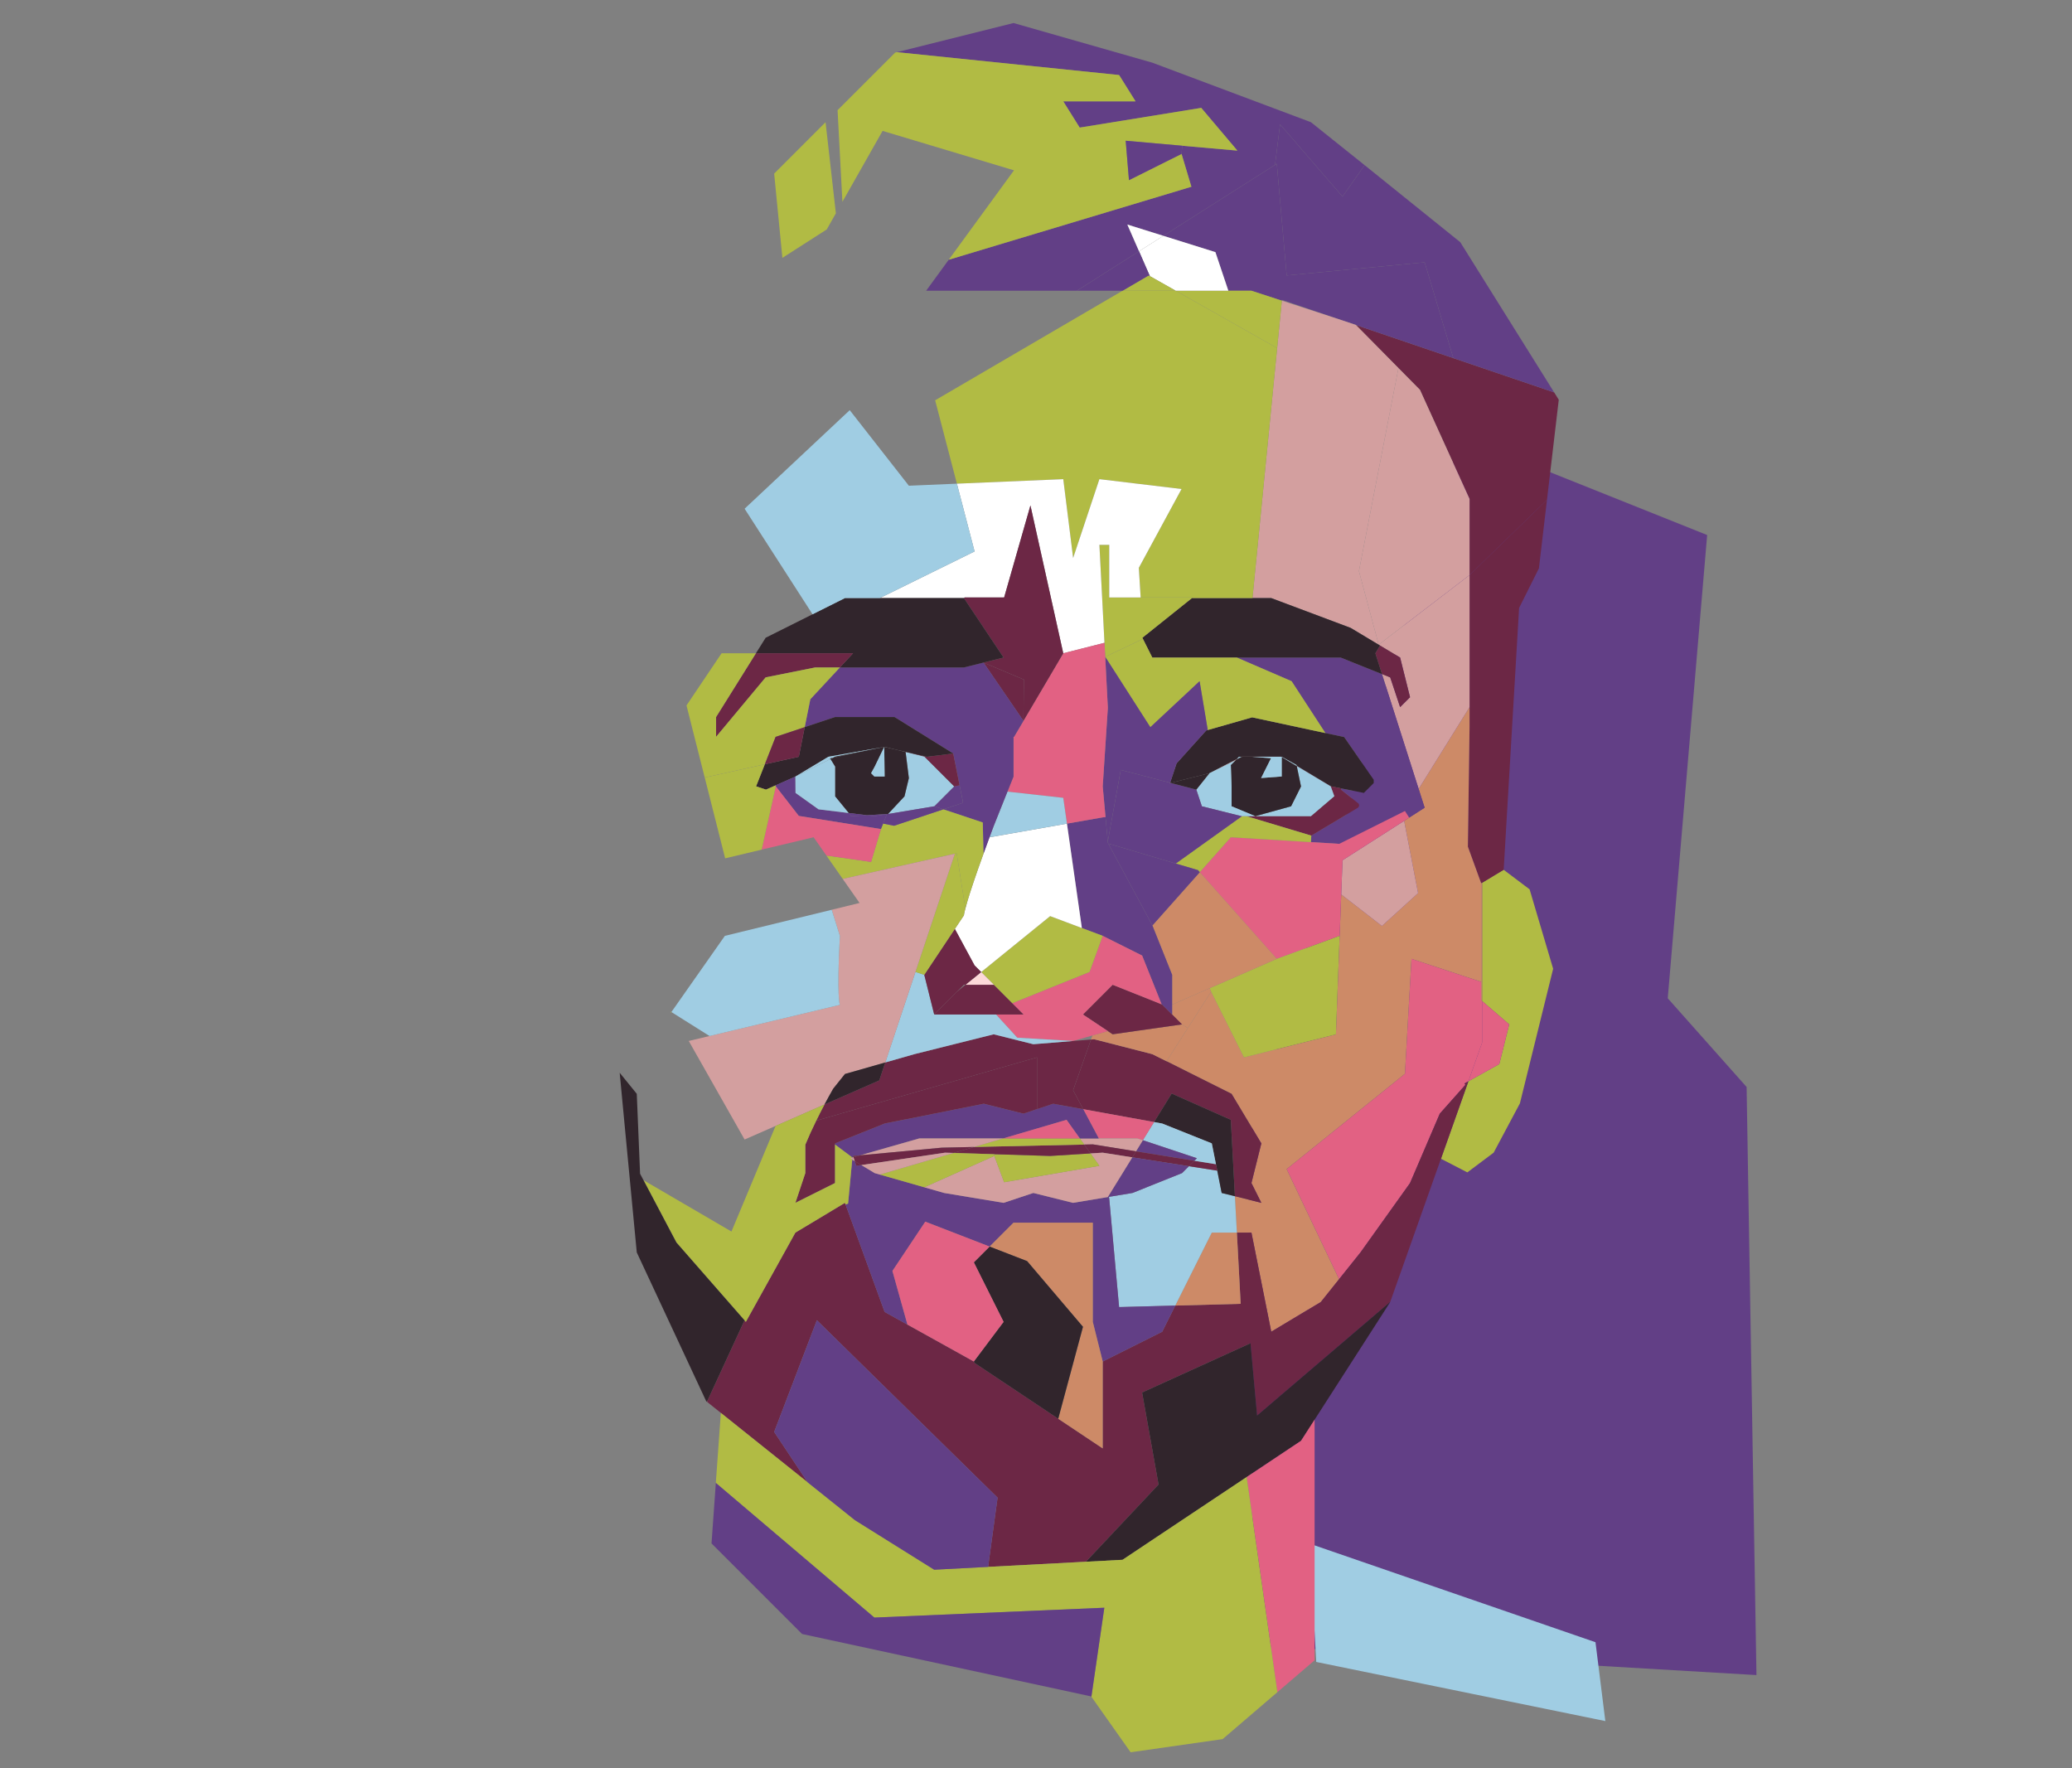 <?xml version="1.0" encoding="utf-8"?>
<!-- Generator: Adobe Illustrator 24.0.0, SVG Export Plug-In . SVG Version: 6.00 Build 0)  -->
<svg version="1.1" xmlns="http://www.w3.org/2000/svg" xmlns:xlink="http://www.w3.org/1999/xlink" x="0px" y="0px"
	 viewBox="-170 0 900 768" style="enable-background:new -170 0 900 768;" xml:space="preserve">
<rect x="-170" y="0" width="900" height="768" fill="#808080" stroke="none"/>
<style type="text/css">
	.st0{fill:#623F86;}
	.st1{fill:#A0CDE3;}
	.st2{fill:#6C2745;}
	.st3{fill:#B1BB44;}
	.st4{fill:#E26183;}
	.st5{fill:#CD8A67;}
	.st6{fill:#D39F9F;}
	.st7{fill:#31252C;}
	.st8{fill:#FFFFFF;}
	.st9{fill:#FCD9D9;}
</style>
<polyline class="st0" points="464.51,189.56 571.53,232.37 554.41,433.57 588.66,472.1 592.94,727.52 374.61,714.68 371.76,496.36 
	"/>
<g id="XMLID_3_">
	<g>
		<path class="st1" d="M523.02,713.25l4.28,34.25l-125.57-25.68l-2.86-51.37C523.02,713.25,523.02,713.25,523.02,713.25z"/>
	</g>
	<g>
	</g>
</g>
<g id="XMLID_1_">
	<g>
		<polygon class="st2" points="505.07,170.42 507.07,173.63 501.95,217.1 468.32,249.77 468.32,216.7 446.78,169.32 437.47,159.89 
			418.96,141.15 461.28,155.54 505.06,170.42 		"/>
		<polygon class="st0" points="503.25,167.51 505.06,170.42 461.28,155.54 448.81,113.93 388.88,119.63 384.6,71.12 383.83,71.6 
			386.02,53.99 413.14,85.39 422.73,71.72 464.29,105.19 		"/>
		<polygon class="st3" points="494.4,386.25 504.63,420.76 490.19,479.23 478.78,500.63 467.36,509.19 455.9,503.27 467.83,469.61 
			481.23,462.15 485.54,444.92 473.78,434.79 473.78,383.39 483.14,377.77 		"/>
		<polygon class="st2" points="473.78,383.39 473.37,383.64 467.59,367.74 468.32,315.74 468.32,307.12 468.32,259.76 
			468.32,249.77 501.95,217.1 498.45,246.83 489.84,264.06 483.14,377.77 		"/>
		<polygon class="st4" points="485.54,444.92 481.23,462.15 467.83,469.61 473.78,452.83 473.78,434.79 		"/>
		<polygon class="st4" points="466.15,470.55 466.5,471.18 455.39,483.68 442.47,513.82 420.94,543.95 411.64,555.58 388.88,507.77 
			440.25,466.38 443.1,416.44 473.37,426.43 473.37,434.44 473.78,434.79 473.78,452.83 467.83,469.61 		"/>
		<polygon class="st5" points="473.78,383.39 473.78,434.79 473.37,434.44 473.37,426.43 473.37,383.64 		"/>
		<polygon class="st5" points="411.89,406.45 412.58,388.46 430.26,402.17 445.96,387.9 439.91,356.51 442.09,355.1 448.81,350.8 
			446.21,342.65 468.32,307.12 468.32,315.74 467.59,367.74 473.37,383.64 473.37,426.43 443.1,416.44 440.25,466.38 388.88,507.77 
			411.64,555.58 403.72,565.49 382.19,578.4 373.58,535.35 367.25,535.35 366.4,519.55 377.88,522.42 373.58,513.82 377.88,496.59 
			364.96,475.06 336.71,460.93 345.94,446.52 356.06,430.71 370.33,459.25 410.28,449.26 		"/>
		<polygon class="st6" points="468.32,259.76 468.32,307.12 446.21,342.65 442.89,332.25 430.29,292.78 433.86,294.21 
			438.16,307.12 442.47,302.81 438.16,285.59 429.43,280.35 428.85,280 468.32,249.77 		"/>
		<polygon class="st6" points="468.32,216.7 468.32,249.77 428.85,280 420.27,248.06 437.41,159.95 437.47,159.89 446.78,169.32 		
			"/>
		<polygon class="st2" points="143.11,613.65 137.36,609.05 137.4,608.11 153.4,573.46 153.97,574.11 175.49,535.35 197.02,522.42 
			197.28,523.15 214.25,569.8 224.16,575.3 253,591.33 253.32,591.96 289.66,616.19 308.97,629.06 308.97,591.96 308.98,591.33 
			334.82,578.4 340.5,567.04 368.9,566.27 367.25,535.35 373.58,535.35 382.19,578.4 403.72,565.49 411.64,555.58 420.94,543.95 
			442.47,513.82 455.39,483.68 466.5,471.18 466.15,470.55 467.83,469.61 455.9,503.27 433.88,565.4 376.04,614.79 373.18,583.4 
			326.09,604.8 333.23,644.75 301.69,678.29 259.2,680.53 263.31,650.46 184.82,573.41 166.27,621.92 180.81,643.8 		"/>
		<polygon class="st0" points="383.83,71.6 384.6,71.12 388.88,119.63 448.81,113.93 461.28,155.54 418.96,141.15 418.84,141.04 
			412.91,139.1 386.82,130.24 386.79,130.58 373.58,126.27 363.55,126.27 357.93,109.5 335.32,102.42 		"/>
		<polygon class="st0" points="446.21,342.65 448.81,350.8 442.09,355.1 440.25,352.23 		"/>
		<path class="st0" d="M442.89,332.25l3.32,10.4l-5.96,9.57l-28.54,14.27l-12.3-0.74l0.17-2.83l20.15-12.06
			c0.67-0.41,0.81-1.31,0.31-1.91l-7.62-6.01l0.11-0.54l9.87,1.97l4.28-4.28v-1.43l-3.34-4.82l3.34-2.31L442.89,332.25z"/>
		<polygon class="st6" points="439.91,356.51 445.96,387.9 430.26,402.17 412.58,388.46 413.14,373.63 		"/>
		<polygon class="st0" points="430.29,292.78 442.89,332.25 426.69,331.54 423.35,333.85 413.85,320.12 405.7,318.38 391.02,295.86 
			367.23,285.59 386.49,285.59 412.34,285.59 		"/>
		<polygon class="st2" points="438.16,285.59 442.47,302.81 438.16,307.12 433.86,294.21 430.29,292.78 427.41,283.73 
			429.43,280.35 		"/>
		<polygon class="st4" points="440.25,352.23 442.09,355.1 439.91,356.51 413.14,373.63 412.58,388.46 411.89,406.45 384.6,416.44 
			351.15,378.81 364.62,363.64 399.41,365.76 411.71,366.5 		"/>
		<polygon class="st6" points="384.75,151.18 386.79,130.58 412.91,139.1 418.96,141.15 437.47,159.89 437.41,159.95 420.27,248.06 
			428.85,280 416.63,272.68 382.19,259.76 374.04,259.76 		"/>
		<polygon class="st7" points="391.13,628.43 371.5,641.52 317.6,677.45 301.69,678.29 333.23,644.75 326.09,604.8 373.18,583.4 
			376.04,614.79 433.88,565.4 433.86,565.49 401.01,616.6 395.11,625.78 		"/>
		<polygon class="st7" points="326.45,277.48 326.21,276.98 347.74,259.76 374.04,259.76 382.19,259.76 416.63,272.68 428.85,280 
			429.43,280.35 427.41,283.73 430.29,292.78 412.34,285.59 386.49,285.59 367.23,285.59 364.96,285.59 330.52,285.59 		"/>
		<polygon class="st7" points="405.7,318.38 413.85,320.12 423.35,333.85 426.69,338.67 426.69,340.1 422.41,344.38 412.54,342.41 
			408.14,341.53 393.23,332.58 393.16,332.25 386.74,328.68 386.54,328.68 386.49,328.65 369.59,328.65 369.27,328.65 
			369.21,328.68 368.19,328.68 367.1,329.77 355.34,335.82 338.46,340.04 338.26,339.98 341.07,331.54 353.92,317.27 354.6,317.07 
			373.89,311.56 		"/>
		<polygon class="st0" points="422.73,71.72 413.14,85.39 386.02,53.99 383.83,71.6 335.32,102.42 319.67,97.52 324.75,109.13 
			297.77,126.27 232.28,126.27 242.1,112.81 347.5,81.11 343.22,66.84 343.53,63.3 367.47,65.41 351.78,46.86 298.98,55.42 
			291.84,44.01 323.24,44.01 316.1,32.59 219.6,22.66 270.23,10 330.52,27.22 399.41,53.07 		"/>
		<path class="st2" d="M420.04,348.96c0.5,0.6,0.36,1.5-0.31,1.91l-20.15,12.06l-28.15-8.45h3.84h24.14l10.16-8.68l-1.54-4.24
			l-14.77-8.86l-0.03-0.13l14.91,8.95l4.4,0.88l-0.11,0.54L420.04,348.96z"/>
		<polygon class="st3" points="411.89,406.45 410.28,449.26 370.33,459.25 356.06,430.71 355.4,429.21 384.6,416.44 		"/>
		<polygon class="st1" points="408.03,341.57 409.57,345.81 399.41,354.48 375.26,354.48 390.8,350.19 395.11,341.57 393.26,332.71 
					"/>
		<polygon class="st3" points="391.02,295.86 405.7,318.38 373.89,311.56 354.6,317.07 351.06,295.86 329.66,315.84 310.07,285.28 
			326.45,277.48 330.52,285.59 364.96,285.59 367.23,285.59 		"/>
		<polygon class="st4" points="391.13,628.43 395.11,625.78 401.01,616.6 401.01,721.1 384.84,734.95 371.5,641.52 		"/>
		<polygon class="st3" points="399.58,362.93 399.41,365.76 364.62,363.64 351.15,378.81 350.35,377.91 340.72,375.06 
			369.46,354.48 371.43,354.48 		"/>
		<polygon class="st7" points="393.26,332.71 395.11,341.57 390.8,350.19 375.26,354.48 364.96,350.19 364.96,341.57 364.62,332.25 
			366.76,330.11 369.61,328.68 373.89,328.68 382.09,329.31 377.78,337.92 386.74,337.24 386.74,328.8 		"/>
		<polygon class="st1" points="393.23,332.58 393.26,332.71 386.74,328.8 386.74,328.68 		"/>
		<polygon class="st1" points="393.16,332.25 393.23,332.58 386.74,328.68 		"/>
		<polygon class="st3" points="363.55,126.27 373.58,126.27 386.79,130.58 384.75,151.18 340.69,126.27 		"/>
		<polygon class="st1" points="386.74,328.8 386.74,337.24 377.78,337.92 382.09,329.31 373.89,328.68 386.54,328.68 		"/>
		<polygon class="st1" points="386.74,328.68 386.74,328.8 386.54,328.68 		"/>
		<polygon class="st6" points="386.49,328.65 386.54,328.68 373.89,328.68 369.61,328.68 369.59,328.65 		"/>
		<polygon class="st3" points="259.2,680.53 301.69,678.29 317.6,677.45 371.5,641.52 384.84,734.95 361.05,755.34 321.1,761.05 
			304.06,736.92 309.68,698.27 209.79,702.55 140.93,644.06 143.11,613.65 180.81,643.8 201.33,660.22 235.78,681.76 		"/>
		<polygon class="st3" points="347.74,259.48 325.46,259.48 324.66,246.63 343.22,212.39 307.54,208.11 296.13,242.35 
			291.84,208.11 245.64,210.07 236.19,173.86 317.6,126.27 340.69,126.27 384.75,151.18 374.04,259.76 347.74,259.76 		"/>
		<polygon class="st5" points="351.15,378.81 384.6,416.44 355.4,429.21 339.13,436.33 339.13,423.39 330.56,401.96 		"/>
		<polygon class="st2" points="336.71,460.93 364.96,475.06 377.88,496.59 373.58,513.82 377.88,522.42 366.4,519.55 364.62,486.36 
			338.93,474.95 331.29,487.33 300.49,481.74 296.13,473.52 303.9,451.49 305.27,451.37 330.52,457.84 		"/>
		<polygon class="st1" points="369.46,354.48 369.27,354.48 352.05,350.19 349.64,342.95 355.34,335.82 366.76,330.11 
			364.62,332.25 364.96,341.57 364.96,350.19 375.26,354.48 371.43,354.48 		"/>
		<polygon class="st7" points="369.61,328.68 366.76,330.11 367.1,329.77 369.21,328.68 		"/>
		<polygon class="st6" points="369.61,328.68 369.21,328.68 369.27,328.65 369.59,328.65 		"/>
		<polygon class="st0" points="369.46,354.48 340.72,375.06 311.82,366.5 311.54,366.65 311.21,366.06 311.17,365.51 316.82,334.39 
			338.26,339.98 338.22,340.1 338.46,340.04 349.64,342.95 352.05,350.19 369.27,354.48 		"/>
		<polygon class="st1" points="369.21,328.68 367.1,329.77 368.19,328.68 		"/>
		<polygon class="st5" points="367.25,535.35 368.9,566.27 340.5,567.04 356.36,535.35 		"/>
		<polygon class="st3" points="351.78,46.86 367.47,65.41 343.53,63.3 318.96,61.13 320.38,78.25 343.22,66.84 347.5,81.11 
			242.1,112.81 270.44,73.97 213.36,56.85 195.91,87.66 193.81,47.86 218.83,22.84 219.6,22.66 316.1,32.59 323.24,44.01 
			291.84,44.01 298.98,55.42 		"/>
		<polygon class="st1" points="366.4,519.55 367.25,535.35 356.36,535.35 340.5,567.04 316.1,567.7 311.82,520.61 311.69,519.82 
			321.9,518.13 343.43,509.51 346.43,506.51 358.73,508.44 360.65,518.13 		"/>
		<polygon class="st6" points="367.1,329.77 366.76,330.11 355.34,335.82 		"/>
		<polygon class="st7" points="364.62,486.36 366.4,519.55 360.65,518.13 358.73,508.44 358.17,505.65 356.36,496.59 334.82,487.97 
			331.29,487.33 338.93,474.95 		"/>
		<polygon class="st8" points="357.93,109.5 363.55,126.27 340.69,126.27 329.47,119.93 324.75,109.13 335.32,102.42 		"/>
		<polygon class="st2" points="358.17,505.65 358.73,508.44 346.43,506.51 348.79,504.14 		"/>
		<polygon class="st1" points="356.36,496.59 358.17,505.65 348.79,504.14 349.89,503.04 326.42,495.22 331.29,487.33 
			334.82,487.97 		"/>
		<polygon class="st5" points="355.4,429.21 356.06,430.71 345.94,446.52 343.43,444.92 339.13,440.61 339.13,436.33 		"/>
		<polygon class="st7" points="355.34,335.82 349.64,342.95 338.46,340.04 		"/>
		<polygon class="st0" points="351.06,295.86 354.6,317.07 353.92,317.27 341.07,331.54 338.26,339.98 316.82,334.39 311.17,365.51 
			310.2,354.88 308.98,341.57 311.21,307.44 310.07,285.28 329.66,315.84 		"/>
		<polygon class="st0" points="350.35,377.91 351.15,378.81 330.56,401.96 330.52,401.86 311.54,366.65 311.82,366.5 340.72,375.06 
					"/>
		<polygon class="st0" points="349.89,503.04 348.79,504.14 323.45,500.05 326.42,495.22 		"/>
		<polygon class="st2" points="348.79,504.14 346.43,506.51 321.84,502.66 323.45,500.05 		"/>
		<polygon class="st3" points="325.46,259.48 347.74,259.48 347.74,259.76 326.21,276.98 326.45,277.48 310.07,285.28 
			309.74,279.18 307.54,236.64 311.82,236.64 311.82,259.48 		"/>
		<polygon class="st0" points="346.43,506.51 343.43,509.51 321.9,518.13 311.69,519.82 311.19,519.91 321.84,502.66 		"/>
		<polygon class="st5" points="345.94,446.52 336.71,460.93 330.52,457.84 305.27,451.37 303.9,451.49 304.53,449.72 311.19,447.82 
			313.29,449.22 343.43,444.92 		"/>
		<polygon class="st0" points="343.53,63.3 343.22,66.84 320.38,78.25 318.96,61.13 		"/>
		<path class="st2" d="M334.57,436.2l0.26,0.1l4.31,4.31l4.3,4.31l-30.14,4.3l-2.1-1.4l-10.82-7.21
			c12.91-12.91,12.91-12.91,12.91-12.91L334.57,436.2z"/>
		<polygon class="st8" points="343.22,212.39 324.66,246.63 325.46,259.48 311.82,259.48 311.82,236.64 307.54,236.64 
			309.74,279.18 291.84,283.73 277.58,219.52 266.16,259.48 249.04,259.48 248.69,259.76 212.16,259.76 253.32,239.5 245.64,210.07 
			291.84,208.11 296.13,242.35 307.54,208.11 		"/>
		<polygon class="st3" points="329.47,119.93 340.69,126.27 317.6,126.27 328.95,119.63 		"/>
		<path class="st0" d="M340.5,567.04l-5.68,11.36l-25.84,12.93l-4.31-17.22v-17.22v-25.84h-34.45l-10.37,10.37l-27.94-10.82
			L217.64,552l6.52,23.3l-9.92-5.51l-16.97-46.65l1.1-0.4l1.81-19.09l1.07,0.64c0.68,2.04,0.68,2.04,0.68,2.04l2.18-0.33l5.81,3.5
			l2.23,0.64h0.01l19.29,5.51l8.62,2.47l25.83,4.3l12.93-4.3l17.22,4.3l15.13-2.51l0.5-0.09l0.13,0.78l4.28,47.09L340.5,567.04z"/>
		<polygon class="st0" points="330.56,401.96 339.13,423.39 339.13,436.33 339.13,440.61 334.82,436.3 334.57,436.2 326.09,415.01 
			308.97,406.45 299.92,403.06 293.44,357.72 308.97,355 310.2,354.88 311.17,365.51 311.21,366.06 311.54,366.65 330.52,401.86 		
			"/>
		<polygon class="st3" points="338.46,340.04 338.22,340.1 338.26,339.98 		"/>
		<polygon class="st8" points="335.32,102.42 324.75,109.13 319.67,97.52 		"/>
		<path class="st4" d="M304.53,449.72l-8.4,2.4l-24.26-1.43l-9.22-10.07h11.89l-4.89-4.89l33.62-13.57l5.71-15.7l17.12,8.56
			l8.48,21.19l-21.28-8.5c0,0,0,0-12.91,12.91l10.82,7.21L304.53,449.72z"/>
		<polygon class="st4" points="331.29,487.33 326.42,495.22 324.05,494.44 307.24,494.44 300.49,481.74 		"/>
		<polygon class="st0" points="324.75,109.13 329.47,119.93 328.95,119.63 317.6,126.27 297.77,126.27 		"/>
		<polygon class="st6" points="326.42,495.22 323.45,500.05 304.69,497.02 300.95,497.11 299.04,494.44 307.24,494.44 
			324.05,494.44 		"/>
		<polygon class="st2" points="323.45,500.05 321.84,502.66 308.97,500.63 303.7,500.96 300.95,497.11 304.69,497.02 		"/>
		<polygon class="st6" points="308.97,500.63 321.84,502.66 311.19,519.91 296.07,522.42 278.85,518.13 265.92,522.42 
			240.09,518.13 231.47,515.66 261.88,502.06 266.16,513.47 307.54,506.34 303.7,500.96 		"/>
		<polygon class="st4" points="310.07,285.28 311.21,307.44 308.98,341.57 310.2,354.88 308.97,355 293.44,357.72 291.84,346.52 
			267.6,343.82 270.23,337.26 270.23,320.04 270.44,320.04 274.54,313.09 291.84,283.73 309.74,279.18 		"/>
		<polygon class="st0" points="309.68,698.27 304.06,736.92 303.97,736.79 178.4,709.68 139.06,670.34 140.93,644.06 209.79,702.55 
					"/>
		<polygon class="st5" points="304.67,574.11 308.98,591.33 308.97,591.96 308.97,629.06 289.66,616.19 300.41,576.26 
			276.15,547.72 259.85,541.41 270.23,531.04 304.67,531.04 304.67,556.88 		"/>
		<polygon class="st3" points="299.92,403.06 308.97,406.45 303.26,422.15 269.64,435.72 261.62,427.7 261.68,427.66 256.2,422.18 
			286.14,397.89 		"/>
		<polygon class="st3" points="303.7,500.96 307.54,506.34 266.16,513.47 261.88,502.06 261.91,501.3 286.14,502.06 		"/>
		<path class="st0" d="M300.49,481.74l6.75,12.7h-8.21l-5.76-8.08l-27.54,8.08h-36.42l-25.66,7.32l-3.14,0.3
			c0.06,0.19,0.13,0.37,0.19,0.54l-0.44,0.13l-7.55-5.64v-0.5l21.53-8.62l43.07-8.6l17.22,4.31l5.89-1.97l7.02-2.34L300.49,481.74z"
			/>
		<path class="st2" d="M303.9,451.49l-7.78,22.03l4.37,8.22l-13.04-2.37l-7.02,2.34v-22.46l-95.88,27.47
			c1.14-2.37,2.34-4.71,3.58-7.03l23.8-10.45l2.6-7.79l12.64-3.61l34.45-8.62l17.22,4.31l17.28-1.41L303.9,451.49z"/>
		<polygon class="st2" points="303.7,500.96 286.14,502.06 261.91,501.3 244.21,500.75 253.1,498.15 300.95,497.11 		"/>
		<polygon class="st3" points="300.95,497.11 253.1,498.15 265.73,494.44 272.38,494.44 299.04,494.44 		"/>
		<polygon class="st7" points="276.15,547.72 300.41,576.26 289.66,616.19 253.32,591.96 253,591.33 265.92,574.11 253,548.26 
			259.85,541.41 		"/>
		<path class="st8" d="M249.34,394.54c0.23-0.88,0.54-2.01,0.97-3.45c1.2-3.98,3.27-10.32,6.89-20.31c0.8-2.2,1.67-4.57,2.61-7.13
			l33.63-5.92l6.48,45.33l-13.78-5.17l-29.94,24.29l-2.88-2.88l-8.56-15.84l3.94-5.91C248.69,397.55,248.69,396.98,249.34,394.54z"
			/>
		<polygon class="st4" points="293.27,486.36 299.04,494.44 272.38,494.44 265.73,494.44 		"/>
		<polygon class="st1" points="235.78,440.61 257.31,440.61 262.65,440.61 271.87,450.69 296.13,452.12 278.85,453.53 
			261.62,449.22 227.17,457.84 214.53,461.45 227.65,422.12 231.47,423.39 		"/>
		<path class="st1" d="M291.84,346.52l1.6,11.2l-33.63,5.92c0.57-1.54,1.18-3.17,1.81-4.85l5.98-14.97L291.84,346.52z"/>
		<polygon class="st2" points="277.58,219.52 291.84,283.73 274.54,313.09 274.72,295.15 257.2,287.77 265.92,285.59 248.69,259.76 
			249.04,259.48 266.16,259.48 		"/>
		<path class="st2" d="M192.71,497.09v16.72l-17.22,8.6l4.31-12.91v-12.34c1.47-3.54,3.05-7.02,4.75-10.45l95.88-27.47v22.46
			l-5.89,1.97l-17.22-4.31l-43.07,8.6l-21.53,8.62V497.09z"/>
		<polygon class="st2" points="274.72,295.15 274.54,313.09 257.2,287.77 		"/>
		<path class="st0" d="M270.23,320.04v17.22l-2.63,6.56l-5.98,14.97c-0.63,1.68-1.24,3.31-1.81,4.85c-0.94,2.57-1.81,4.94-2.61,7.13
			l-0.31-13.56l-17.12-5.71l8.56-2.85l-1.51-7.58l-2.77-13.83l-25.49-15.82h-25.84l-13.17,4.38l2.43-12.1l12.83-13.81h23.76h30.14
			l8.5-2.13l17.34,25.31l-4.1,6.95H270.23z"/>
		<polygon class="st2" points="262.65,440.61 257.31,440.61 235.78,440.61 245.68,430.71 249.39,427.7 261.62,427.7 269.64,435.72 
			274.54,440.61 		"/>
		<polygon class="st7" points="248.69,259.76 265.92,285.59 257.2,287.77 248.69,289.9 218.56,289.9 194.8,289.9 200.52,283.73 
			158.35,283.73 162.58,276.98 182.94,266.8 197.02,259.76 212.16,259.76 		"/>
		<polygon class="st4" points="253,548.26 265.92,574.11 253,591.33 224.16,575.3 217.64,552 231.91,530.6 259.85,541.41 		"/>
		<polygon class="st6" points="265.73,494.44 253.1,498.15 239.05,498.45 203.66,501.76 229.32,494.44 		"/>
		<polygon class="st0" points="263.31,650.46 259.2,680.53 235.78,681.76 201.33,660.22 180.81,643.8 166.27,621.92 184.82,573.41 
					"/>
		<polygon class="st3" points="261.91,501.3 261.88,502.06 231.47,515.66 212.18,510.15 244.21,500.75 		"/>
		<polygon class="st9" points="261.68,427.66 261.62,427.7 249.39,427.7 256.2,422.18 		"/>
		<path class="st3" d="M245.55,370.65l-0.8,0.13l-48.7,10.96l-7.11-10.17l19.42,2.78l4.28-14.27l0.96-2.37l4.75,0.94l21.4-7.13
			l17.12,5.71l0.31,13.56c-3.62,9.99-5.69,16.32-6.89,20.31c-0.43,1.44-0.74,2.57-0.97,3.45L245.55,370.65z"/>
		<polygon class="st2" points="256.2,422.18 249.39,427.7 248.69,427.7 245.68,430.71 235.78,440.61 231.47,423.39 244.76,403.46 
			253.32,419.3 		"/>
		<polygon class="st1" points="245.64,210.07 253.32,239.5 212.16,259.76 197.02,259.76 182.94,266.8 153.43,220.95 199.09,178.14 
			224.78,210.96 		"/>
		<path class="st2" d="M253.1,498.15l-8.89,2.6l-3.74-0.11l-36.34,5.38l-2.87-1.71c-0.14-0.46-0.33-1.01-0.56-1.7l2.95-0.84
			l35.39-3.31L253.1,498.15z"/>
		<path class="st3" d="M245.55,370.65l3.78,23.89c-0.64,2.44-0.64,3.01-0.64,3.01l-3.94,5.91l-13.28,19.93l-3.82-1.27l17.11-51.34
			L245.55,370.65z"/>
		<polygon class="st0" points="246.81,341.08 248.32,348.66 239.76,351.51 235.78,350.19 244.4,341.57 		"/>
		<polygon class="st2" points="244.04,327.26 246.81,341.08 244.4,341.57 231.47,328.65 223.36,326.63 223.35,326.54 232.63,328.68 
					"/>
		<path class="st6" d="M244.76,370.78l-17.11,51.34l-13.11,39.33l-17.51,4.99l-5.11,6.39c-1.3,2.27-2.55,4.55-3.78,6.85l-21.25,9.33
			l-13.46,5.91l-24.26-42.81l9.03-2.15l56.61-13.54c0,0-1.43-2.85,0-29.97l-3.54-11.32l12.1-2.95l-7.32-10.45L244.76,370.78z"/>
		<polygon class="st1" points="235.78,350.19 215.72,353.53 222.87,345.88 224.78,337.96 223.36,326.63 231.47,328.65 244.4,341.57 
					"/>
		<polygon class="st6" points="244.21,500.75 212.18,510.15 212.16,510.15 209.94,509.51 204.13,506.01 240.47,500.63 		"/>
		<polygon class="st7" points="244.04,327.26 232.63,328.68 223.35,326.54 219.21,325.59 214.25,324.35 213.11,324.57 
			189.82,328.68 175.69,337.16 175.49,337.26 175.49,337.27 166.81,341.13 162.7,342.95 158.42,341.53 162.21,331.94 176.97,328.68 
			179.54,315.81 192.71,311.43 218.56,311.43 		"/>
		<polygon class="st0" points="239.76,351.51 218.36,358.65 213.6,357.71 215.23,353.6 215.67,353.53 215.72,353.53 235.78,350.19 
					"/>
		<polygon class="st7" points="215.26,353.56 206.57,354.07 198.61,353.1 192.71,345.88 192.71,332.96 190.69,329.67 191.76,329.13 
			209.34,325.33 214.08,324.4 209.94,332.96 208.37,335.82 209.79,337.24 214.25,337.26 214.08,324.4 219.21,325.59 223.36,326.63 
			224.78,337.96 222.87,345.88 215.72,353.53 215.67,353.53 		"/>
		<polygon class="st0" points="215.26,353.56 215.23,353.6 209.94,354.48 206.57,354.07 		"/>
		<polygon class="st0" points="215.23,353.6 213.6,357.71 212.65,360.08 176.97,354.37 166.99,341.53 166.81,341.13 175.49,337.27 
			175.55,344.38 185.54,351.51 198.61,353.1 199.73,354.48 206.57,354.07 209.94,354.48 		"/>
		<path class="st7" d="M214.53,461.45l-2.6,7.79l-23.8,10.45c1.23-2.3,2.48-4.58,3.78-6.85l5.11-6.39L214.53,461.45z"/>
		<polygon class="st1" points="214.08,324.4 214.25,337.26 209.79,337.24 208.37,335.82 209.94,332.96 		"/>
		<polygon class="st1" points="213.11,324.57 209.34,325.33 192.71,328.65 191.76,329.13 190.53,329.4 190.69,329.67 175.69,337.16 
			189.82,328.68 		"/>
		<polygon class="st4" points="212.65,360.08 208.37,374.35 188.95,371.56 183.4,363.64 160.84,369.01 166.99,341.53 176.97,354.37 
					"/>
		<polygon class="st7" points="209.34,325.33 191.76,329.13 192.71,328.65 		"/>
		<polygon class="st0" points="206.57,354.07 199.73,354.48 198.61,353.1 		"/>
		<path class="st2" d="M204.13,506.01l-2.18,0.33c0,0,0,0-0.68-2.04L204.13,506.01z"/>
		<path class="st2" d="M203.66,501.76l-2.95,0.84c-0.06-0.17-0.13-0.36-0.19-0.54L203.66,501.76z"/>
		<path class="st6" d="M201.26,504.3l-1.07-0.64l0.09-0.91l-0.01-0.01l0.44-0.13C200.93,503.29,201.12,503.84,201.26,504.3z"/>
		<path class="st2" d="M200.52,283.73l-5.72,6.16h-10.69l-21.53,4.31c0,0,0,0-21.53,25.83v-8.6l17.31-27.7H200.52z"/>
		<polygon class="st6" points="200.28,502.74 200.19,503.66 199.18,503.04 200.26,502.73 		"/>
		<path class="st3" d="M153.4,573.46l-29.58-33.8l-14.3-27.07l38.2,22.29l19.16-45.85v-0.01l21.25-9.33
			c-1.24,2.33-2.44,4.67-3.58,7.03c-1.7,3.42-3.28,6.91-4.75,10.45v12.34l-4.31,12.91l17.22-8.6v-16.72l7.55,5.64l-1.08,0.31
			l1.01,0.61l-1.81,19.09l-1.1,0.4l-0.26-0.73l-21.53,12.93l-21.52,38.76L153.4,573.46z"/>
		<polygon class="st1" points="198.61,353.1 185.54,351.51 175.55,344.38 175.49,337.27 175.55,337.24 175.69,337.16 190.69,329.67 
			192.71,332.96 192.71,345.88 		"/>
		<path class="st1" d="M191.27,395.14l3.54,11.32c-1.43,27.11,0,29.97,0,29.97l-56.61,13.54l-16.57-10.42l23.23-33.09L191.27,395.14
			z"/>
		<path class="st3" d="M194.8,289.9l-12.83,13.81l-2.43,12.1l-12.66,4.22l-4.68,11.9l-26.1,5.75l-7.91-31.29l15.24-22.66h14.91
			l-17.31,27.7v8.6c21.53-25.83,21.53-25.83,21.53-25.83l21.53-4.31H194.8z"/>
		<polygon class="st3" points="188.59,53.08 193.07,92.65 189.1,99.66 169.84,112 166.27,75.4 		"/>
		<polygon class="st7" points="191.76,329.13 190.69,329.67 190.53,329.4 		"/>
		<polygon class="st2" points="179.54,315.81 176.97,328.68 162.21,331.94 166.89,320.04 		"/>
		<polygon class="st3" points="166.81,341.13 166.99,341.53 160.84,369.01 160.84,369.02 144.98,372.79 136.11,337.69 
			162.21,331.94 158.42,341.53 162.7,342.95 		"/>
		<path class="st7" d="M137.4,608.11l-0.33,0.71l-0.34-0.27l-22.25-47.7l-7.89-16.9c0,0,0,0-5.54-58.13
			c-0.57-5.99-1.2-12.6-1.88-19.89l7.42,9.13l1.44,34.72l1.48,2.81l14.3,27.07l29.58,33.8L137.4,608.11z"/>
		<polygon class="st2" points="137.08,608.82 137.4,608.11 137.36,609.05 		"/>
		<polygon class="st3" points="121.64,439.54 121.32,439.99 121.35,439.36 		"/>
	</g>
	<g>
	</g>
</g>
</svg>
